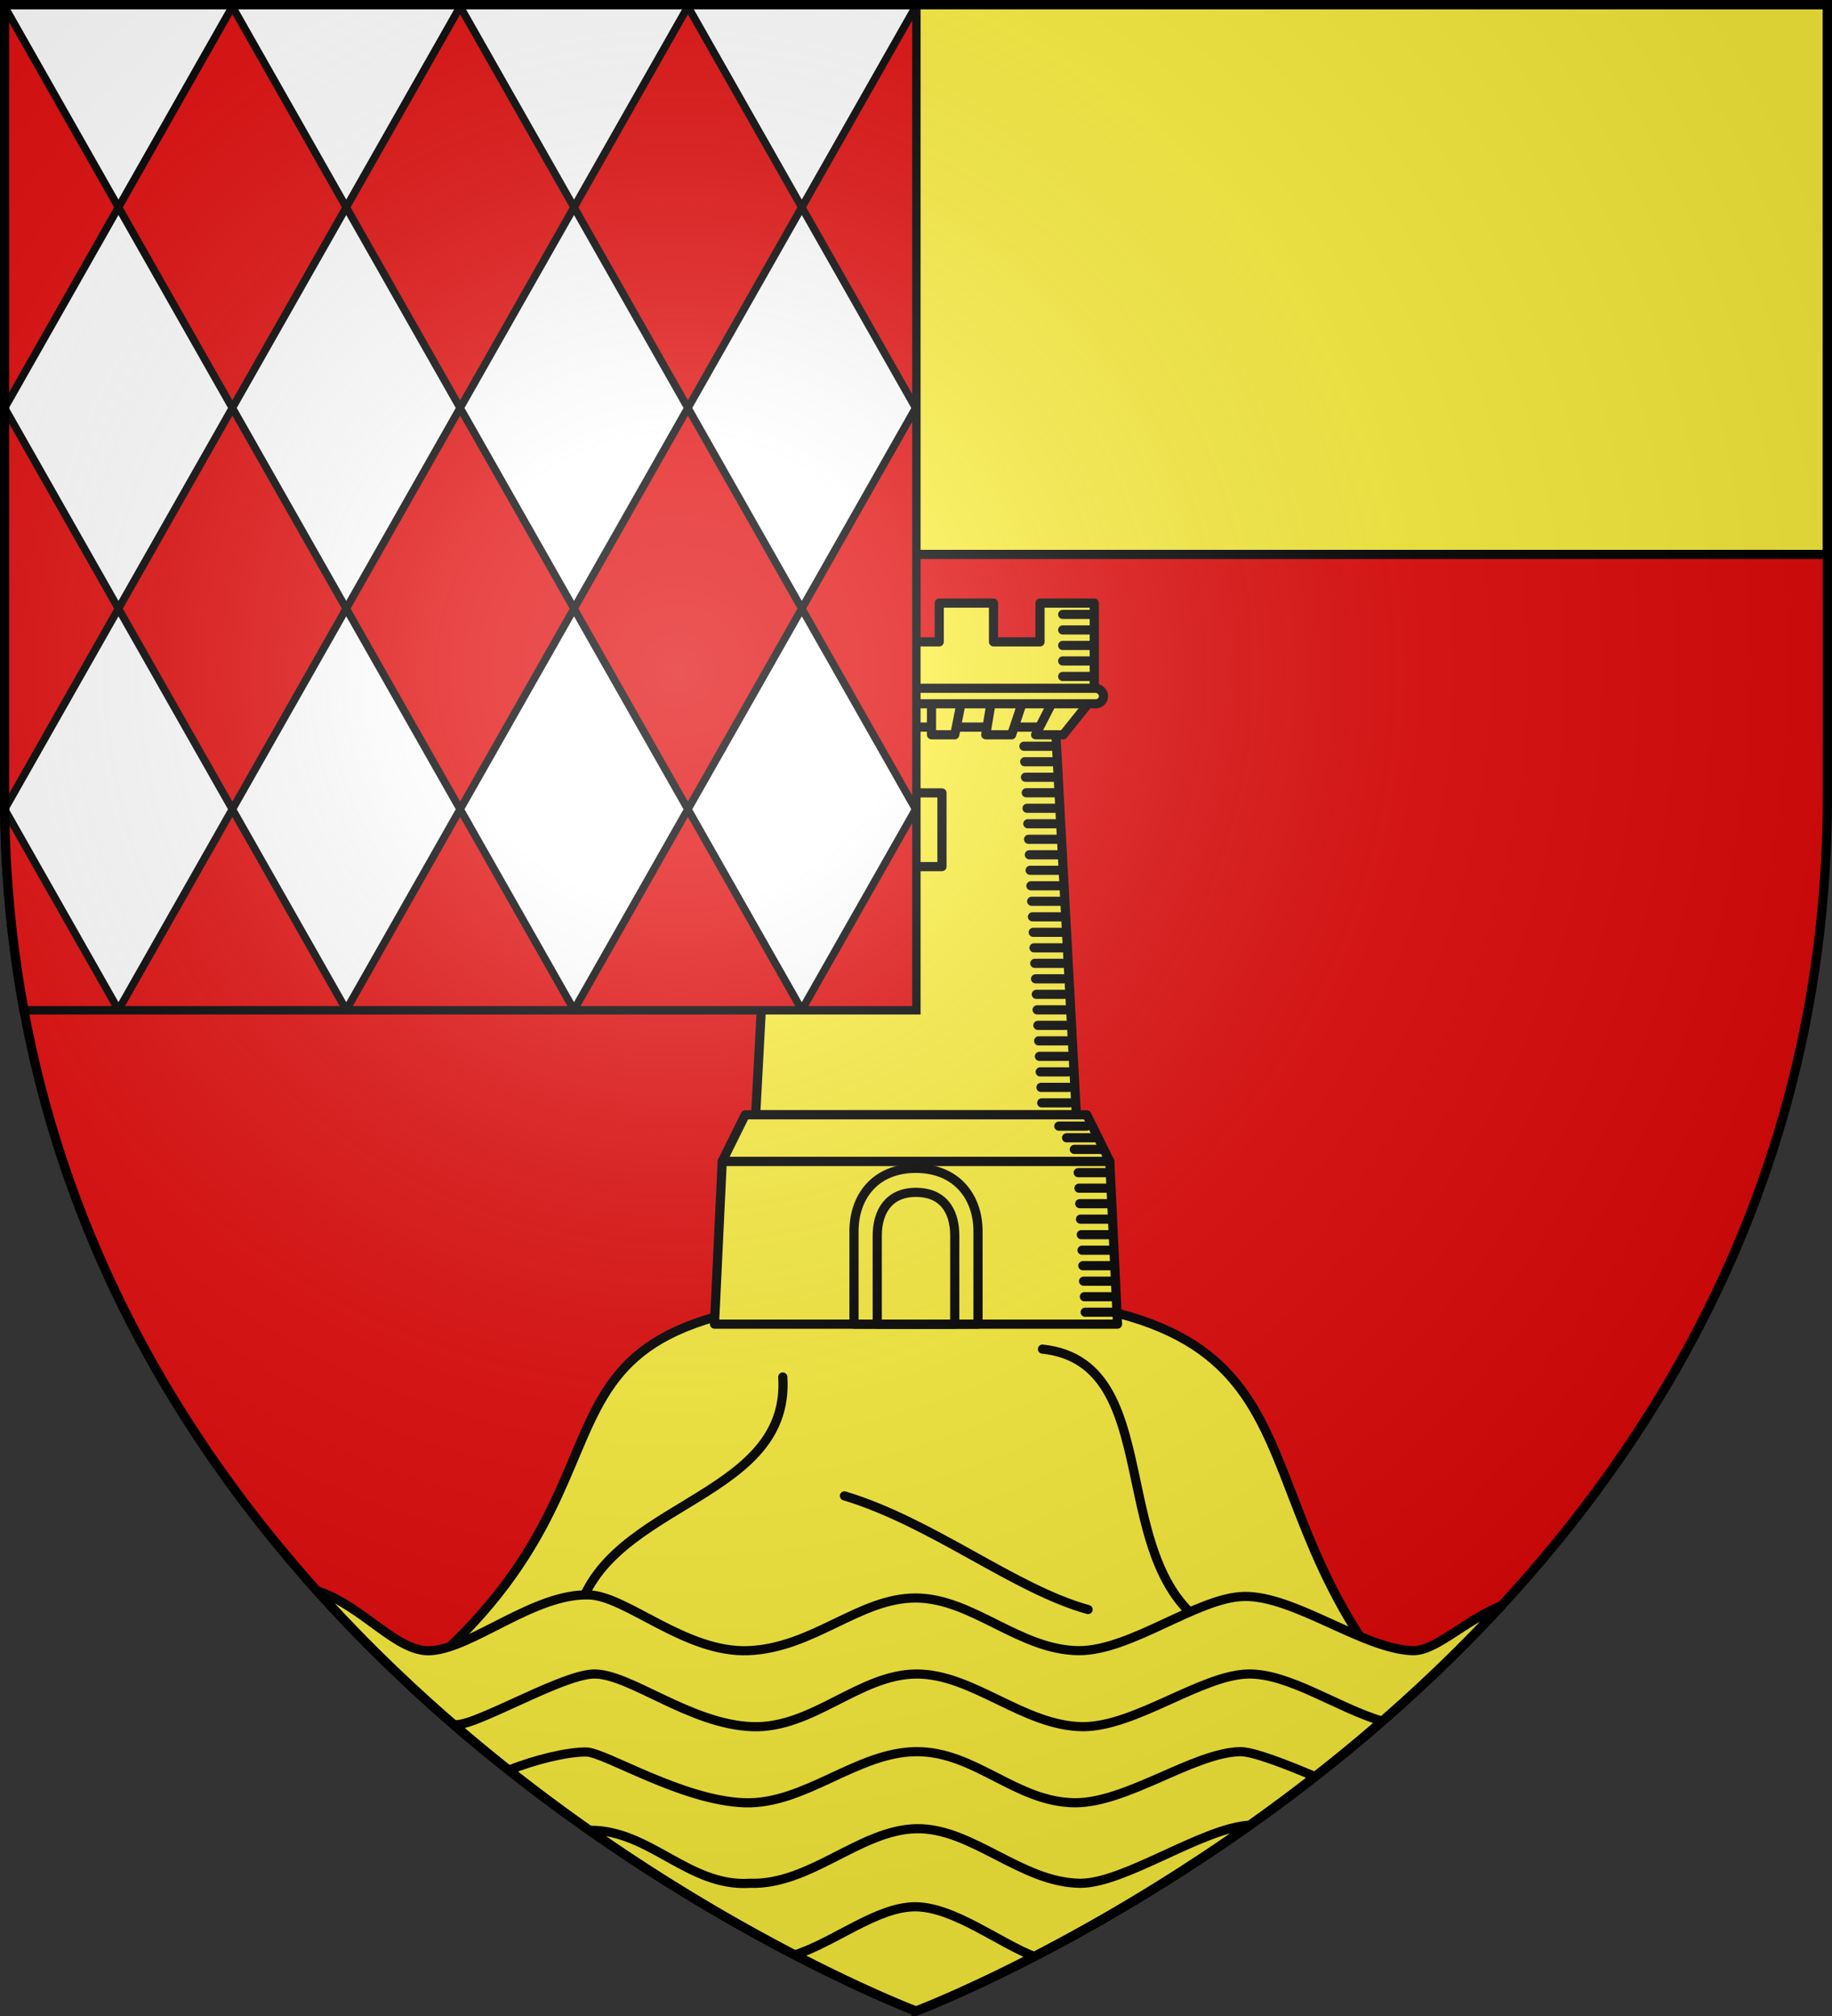 <svg xmlns="http://www.w3.org/2000/svg" xmlns:xlink="http://www.w3.org/1999/xlink" width="600" height="660"><rect width="100%" height="100%" fill="#333333" stroke="none"/><radialGradient id="e" cx="221.445" cy="226.331" r="300" gradientTransform="matrix(1.353 0 0 1.349 -77.63 -85.747)" gradientUnits="userSpaceOnUse"><stop offset="0" stop-color="#fff" stop-opacity=".314"/><stop offset=".19" stop-color="#fff" stop-opacity=".251"/><stop offset=".6" stop-color="#6b6b6b" stop-opacity=".125"/><stop offset="1" stop-opacity=".125"/></radialGradient><path fill="#e20909" fill-rule="evenodd" d="M300 658.5s298.5-112.32 298.5-397.772V2.176H1.5v258.552C1.5 546.18 300 658.5 300 658.5"/><g stroke="#000"><g fill="#fcef3c" stroke-linecap="round" stroke-linejoin="round" stroke-width="3"><path fill-rule="evenodd" d="M306.967 424.037q-3.408-.005-6.967.04c-147.548 1.846-75.926 54.277-166.389 127.05C213.49 625.789 300 658.397 300 658.397s25.412-9.584 61.383-30.22c13.447-9.315 29.28-19.575 47.709-30.47 16.837-11.925 34.404-25.726 51.767-41.484-63.165-72.024-16.384-131.996-153.892-132.186"/><path d="M188.233 533.64c5.232-42.26 70.847-40.741 68.137-82.833M341.419 441.672c43.775 4.648 17.103 79.727 62.793 94.858M276.559 489.718c28.947 8.727 55.594 30.53 79.806 37.219"/></g><g fill="#fcef3c" stroke-width="3"><path d="m254.308 238.055-6.822 126.913h105.028l-6.822-126.913zM236.539 380.197 234 433.5h132l-2.539-53.303zM241.615 197.443v30.46h116.77v-30.46h-17.77v12.692h-15.23v-12.692h-17.77v12.692h-15.23v-12.692h-17.77v12.692h-15.23v-12.692z" style="fill:#fcef3c;fill-rule:evenodd;stroke:#000;stroke-width:3;stroke-linecap:round;stroke-linejoin:round"/><path d="m241.615 227.902 12.693 10.12h91.384l12.693-10.12z" style="fill:#fcef3c;fill-rule:evenodd;stroke:#000;stroke-width:3;stroke-linecap:round;stroke-linejoin:round"/><path id="a" d="m241.615 227.87 10.154 12.691h9.053l-6.514-12.691z" style="fill:#fcef3c;fill-rule:evenodd;stroke:#000;stroke-width:3;stroke-linecap:round;stroke-linejoin:round"/><use xlink:href="#a" width="1" height="1" transform="matrix(-1 0 0 1 600 0)"/><path id="c" d="m264.462 227.87 4.23 12.691h8.462l-2.116-12.691z" style="fill:#fcef3c;fill-rule:evenodd;stroke:#000;stroke-width:3;stroke-linecap:round;stroke-linejoin:round"/><use xlink:href="#c" width="1" height="1" transform="matrix(-1 0 0 1 600 0)"/><path id="d" d="M284.77 227.87h10.153v12.691h-7.615z" style="fill:#fcef3c;fill-rule:evenodd;stroke:#000;stroke-width:3;stroke-linecap:round;stroke-linejoin:round"/><use xlink:href="#d" width="1" height="1" transform="matrix(-1 0 0 1 600 0)"/><g stroke-linecap="round" stroke-linejoin="round"><rect width="122.331" height="5.076" x="239.077" y="225.332" fill-rule="evenodd" ry="2.538"/><path fill-rule="evenodd" d="M296.5 259.58h12v24.131h-12zM279.692 403.041v30.46h40.616v-30.46c0-10.896-6.75-20.46-20.214-20.544s-20.402 9.35-20.402 20.544"/><path fill-rule="evenodd" d="M287.308 404.548V433.5h25.384v-28.952c0-8.559-4.185-14.195-12.692-14.198-8.886-.003-12.692 6.288-12.692 14.198"/><path d="m244.075 364.968-7.536 15.23H363.46l-7.536-15.23h-110.74zM335.35 244.303h9.138m-7.869 25.383h9.138m-7.869 25.382h9.139m-7.87 25.383h9.139m-7.87 25.382h9.14m3.553 38.074h9.138m-7.869 25.382h9.139m-15.485-208.136h9.138m-9.138 5.077h9.138m-9.138 5.076h9.138m-9.138 5.077h9.138m-9.138 5.076h9.138m-10.407 147.218h9.138m-6.6 3.808h9.139m-6.6 3.807h9.138m-5.584 53.303h9.138m-9.392-5.076h9.138m-9.392-5.077h9.138m-9.392-5.076h9.138m-9.646-10.153h9.139m-9.393-5.077h9.139m-9.392-5.076h9.138m-9.392-5.077h9.138m-21.323-27.92h9.139m-9.393-5.077h9.139m-9.393-5.076h9.139m-9.646-10.153h9.138m-9.392-5.077h9.138m-9.392-5.076h9.139m-9.393-5.077h9.139m-9.646-10.153h9.138m-9.392-5.076h9.138m-9.392-5.077h9.138m-9.392-5.076h9.138m-9.646-10.153h9.139m-9.393-5.077h9.139m-9.392-5.076h9.138m-9.392-5.077h9.138m-9.646-10.153h9.139m-9.393-5.076h9.139m-9.393-5.077h9.139m-9.392-5.076h9.138"/></g></g><path fill="#fcef3c" stroke-width="3" d="M1.5 1.5h597v180H1.5z"/><g fill="#fcef3c" fill-rule="evenodd" stroke-width="3"><path d="M103.781 520.746C190.196 617.036 300 658.396 300 658.396s106.082-39.958 191.768-132.76c-12.333 5.08-21.583 14.993-29.145 14.76-16.182-.497-38.815-18.154-55.289-17.744-15.278.38-36.923 17.77-53.979 17.744-19.478-.122-34.809-17.134-53.355-17.238s-33.583 16.364-54.873 17.238c-20.559.845-39.867-17.824-52.135-18.248-17.917-.619-37.87 17.202-51.767 18.248-11.19.843-22.033-14.53-37.444-19.65z"/><path d="M452.689 563.484c-14.732-4.395-30.669-15.775-44.024-15.443-15.278.38-36.925 17.264-53.98 17.238-19.478-.122-36.06-17.388-54.685-17.238s-33.864 17.88-53.544 17.238c-20.566-.67-40.363-17.59-52.135-17.238s-45.04 21.02-46.486 15.724M430.701 581.62c-9.63-4.072-20.376-8.265-24.619-8.16-15.278.381-36.925 16.759-53.98 16.733-19.478-.122-32.672-16.882-52.102-16.732s-36.447 17.373-56.127 16.732c-20.566-.67-45.707-16.543-51.848-16.621s-16.922 2.52-25.39 5.953M409.364 597.527c-15.34.776-40.967 19.048-55.493 19.026-19.478-.122-35.514-18.272-53.871-17.869s-34.678 18.51-54.358 17.87c-20.12 1.318-32.765-17.564-52.614-17.365M338.85 640.552c-11.437-4.352-26.28-16.128-38.85-16.306s-26.681 11.611-39.77 15.78"/></g><g fill-rule="evenodd"><path fill="#fff" stroke-width="3" d="M1.5 1.5v258.777c0 24.736 2.24 48.17 6.328 70.348H300V1.5z"/><path fill="#e20909" stroke-linecap="round" stroke-linejoin="round" stroke-width="2.5" d="M1.5 2.176v131.38l37.299-65.69zm37.299 65.69 37.3 65.69 37.3-65.69-37.3-65.69zm74.6 0 37.298 65.69 37.301-65.69-37.3-65.69zm74.599 0 37.299 65.69 37.299-65.69-37.3-65.69zm74.598 0 37.3 65.69.104-.181V2.357l-.104-.181zm37.3 65.69-37.3 65.69 37.3 65.69.104-.182V133.738zm0 131.38-37.3 65.689H300v-65.508zm-37.3 65.689-37.3-65.69-37.298 65.69zm-74.598 0-37.3-65.69-37.3 65.69zm-74.6 0L76.1 264.935l-37.301 65.69zm-74.6 0-37.27-65.643c.265 23.008 2.473 44.877 6.3 65.643zm37.302-65.69 37.298-65.689-37.298-65.69-37.301 65.69zm-37.301-65.689L1.5 133.556v126.721q0 2.315.025 4.614zm74.6 0 37.298 65.69 37.301-65.69-37.3-65.69zm74.599 0 37.299 65.69 37.299-65.69-37.3-65.69z"/></g></g><path fill="url(#e)" fill-rule="evenodd" d="M300 658.5s298.5-112.32 298.5-397.772V2.176H1.5v258.552C1.5 546.18 300 658.5 300 658.5"/><path fill="none" stroke="#000" stroke-width="3" d="M300 658.397S1.5 545.98 1.5 260.277V1.5h597v258.778c0 285.7-298.5 398.12-298.5 398.12z"/></svg>